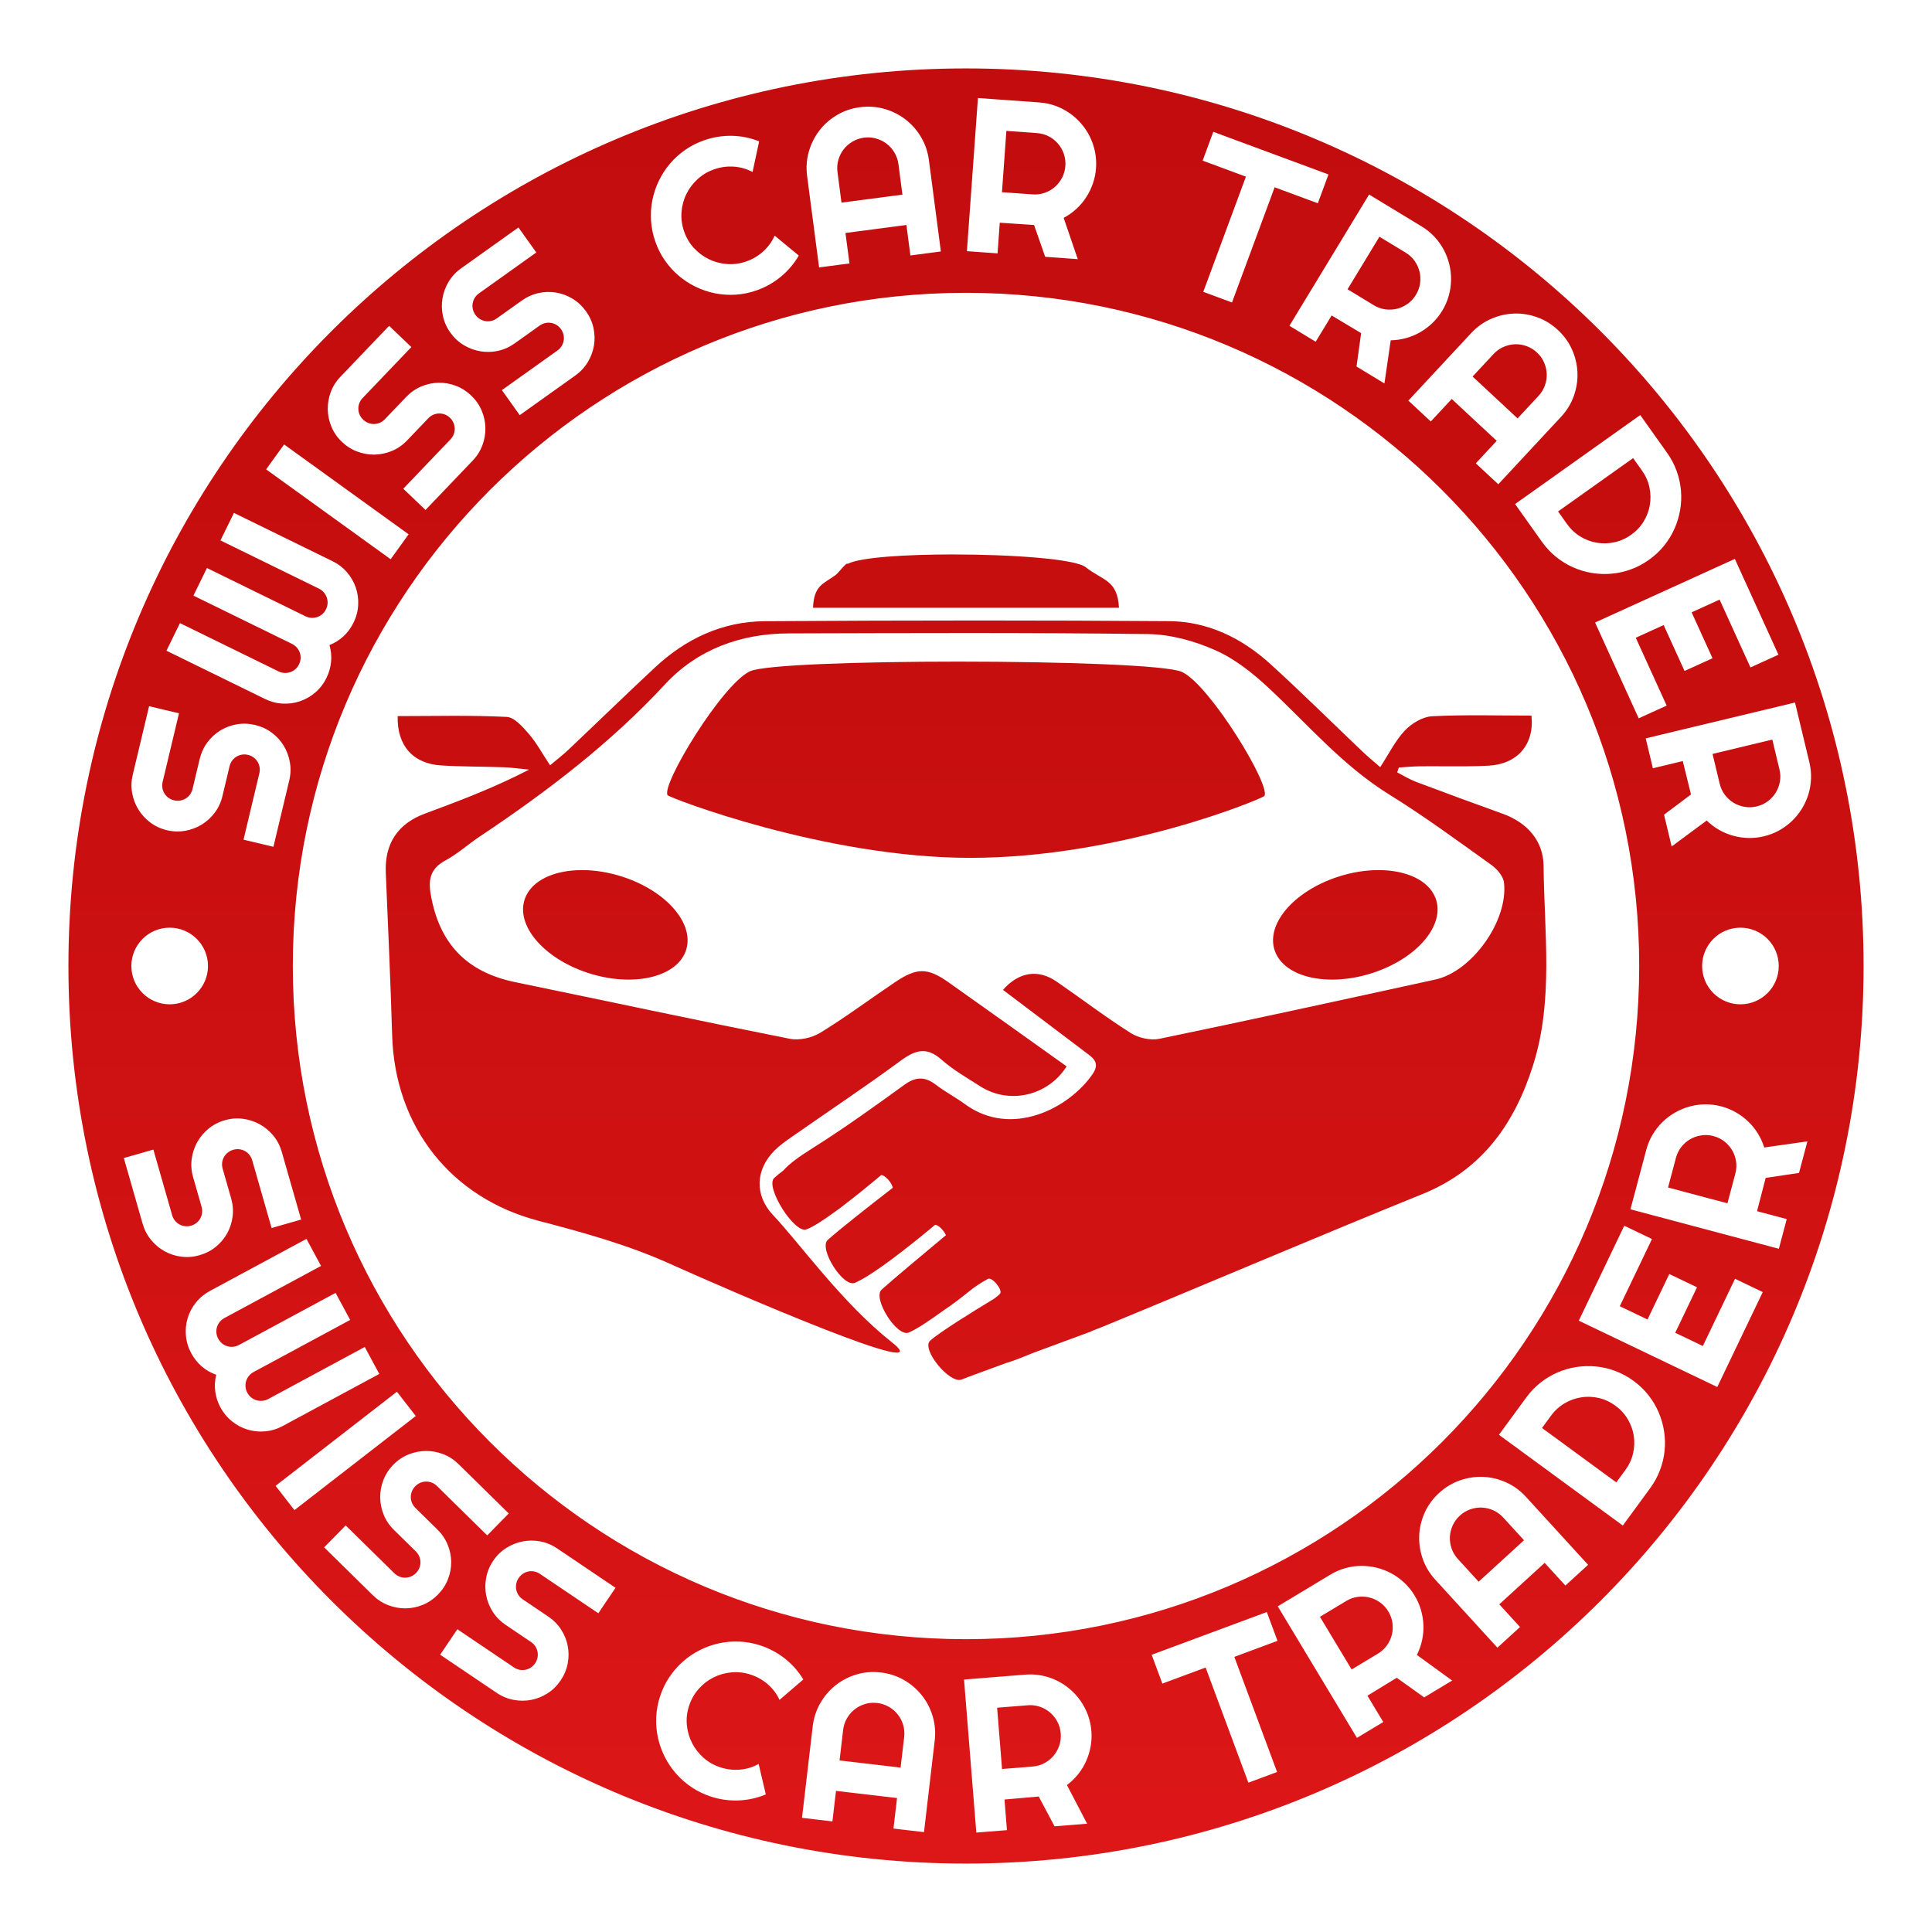 <?xml version="1.0" encoding="utf-8"?>
<!-- Generator: Adobe Illustrator 16.0.4, SVG Export Plug-In . SVG Version: 6.00 Build 0)  -->
<!DOCTYPE svg PUBLIC "-//W3C//DTD SVG 1.1//EN" "http://www.w3.org/Graphics/SVG/1.1/DTD/svg11.dtd">
<svg version="1.1" id="Livello_1" xmlns="http://www.w3.org/2000/svg" xmlns:xlink="http://www.w3.org/1999/xlink" x="0px" y="0px"
	 width="960px" height="960px" viewBox="0 0 960 960" enable-background="new 0 0 960 960" xml:space="preserve">
<g>
	<defs>
		<path id="SVGID_1_" d="M730.583,749.985c-1.913,0.666-3.642,1.706-5.187,3.117c-1.547,1.412-2.735,3.041-3.572,4.887
			c-0.836,1.846-1.298,3.745-1.387,5.699c-0.086,1.954,0.203,3.888,0.87,5.802c0.666,1.913,1.706,3.642,3.118,5.186l10.303,11.272
			l22.543-20.604l-10.303-11.271c-1.412-1.545-3.039-2.735-4.885-3.571c-1.845-0.837-3.747-1.299-5.7-1.386
			c-0.228-0.011-0.456-0.017-0.683-0.017C733.979,749.1,732.273,749.395,730.583,749.985"/>
	</defs>
	<clipPath id="SVGID_2_">
		<use xlink:href="#SVGID_1_"  overflow="visible"/>
	</clipPath>
	
		<linearGradient id="SVGID_3_" gradientUnits="userSpaceOnUse" x1="0" y1="960" x2="1" y2="960" gradientTransform="matrix(-4.220000e-05 966 966 4.220000e-05 -926620.938 -3.041)">
		<stop  offset="0" style="stop-color:#C20C0D"/>
		<stop  offset="0.363" style="stop-color:#C70E0F"/>
		<stop  offset="0.801" style="stop-color:#D61415"/>
		<stop  offset="1" style="stop-color:#DF1719"/>
	</linearGradient>
	<rect x="720.352" y="749.1" clip-path="url(#SVGID_2_)" fill="url(#SVGID_3_)" width="36.92" height="36.849"/>
</g>
<g>
	<defs>
		<path id="SVGID_4_" d="M674.628,793.485c-1.992,0.268-3.885,0.94-5.678,2.02l-13.083,7.876l15.753,26.166l13.082-7.877
			c1.793-1.08,3.271-2.436,4.44-4.072c1.17-1.635,1.99-3.401,2.461-5.301c0.474-1.897,0.57-3.852,0.293-5.857
			c-0.276-2.008-0.953-3.907-2.033-5.7c-1.079-1.792-2.442-3.281-4.086-4.465c-1.645-1.185-3.416-2.012-5.314-2.483
			c-1.211-0.301-2.441-0.451-3.691-0.451C676.064,793.34,675.349,793.388,674.628,793.485"/>
	</defs>
	<clipPath id="SVGID_5_">
		<use xlink:href="#SVGID_4_"  overflow="visible"/>
	</clipPath>
	
		<linearGradient id="SVGID_6_" gradientUnits="userSpaceOnUse" x1="0" y1="960" x2="1" y2="960" gradientTransform="matrix(-4.220000e-05 966 966 4.220000e-05 -926685.938 -3.041)">
		<stop  offset="0" style="stop-color:#C20C0D"/>
		<stop  offset="0.363" style="stop-color:#C70E0F"/>
		<stop  offset="0.801" style="stop-color:#D61415"/>
		<stop  offset="1" style="stop-color:#DF1719"/>
	</linearGradient>
	<rect x="655.867" y="793.34" clip-path="url(#SVGID_5_)" fill="url(#SVGID_6_)" width="36.307" height="36.207"/>
</g>
<g>
	<defs>
		<path id="SVGID_7_" d="M785.72,694.326c-2.901,0.448-5.66,1.438-8.277,2.972c-2.619,1.535-4.861,3.574-6.727,6.121l-4.497,6.138
			l36.913,27.041l4.496-6.139c1.866-2.546,3.141-5.294,3.828-8.243c0.688-2.948,0.807-5.872,0.359-8.772
			c-0.448-2.9-1.443-5.651-2.987-8.255c-1.545-2.605-3.589-4.841-6.137-6.705c-2.545-1.866-5.286-3.138-8.222-3.814
			c-1.766-0.406-3.525-0.61-5.279-0.61C788.03,694.059,786.874,694.148,785.72,694.326"/>
	</defs>
	<clipPath id="SVGID_8_">
		<use xlink:href="#SVGID_7_"  overflow="visible"/>
	</clipPath>
	
		<linearGradient id="SVGID_9_" gradientUnits="userSpaceOnUse" x1="0" y1="960" x2="1" y2="960" gradientTransform="matrix(-4.220000e-05 966 966 4.220000e-05 -926571 -3.041)">
		<stop  offset="0" style="stop-color:#C20C0D"/>
		<stop  offset="0.363" style="stop-color:#C70E0F"/>
		<stop  offset="0.801" style="stop-color:#D61415"/>
		<stop  offset="1" style="stop-color:#DF1719"/>
	</linearGradient>
	<rect x="766.219" y="694.06" clip-path="url(#SVGID_8_)" fill="url(#SVGID_9_)" width="46.044" height="42.538"/>
</g>
<g>
	<defs>
		<path id="SVGID_10_" d="M429.856,846.706c-1.942,0.576-3.681,1.471-5.216,2.684c-1.535,1.213-2.806,2.698-3.816,4.455
			c-1.009,1.757-1.635,3.675-1.879,5.753l-1.774,15.168l30.333,3.55l1.775-15.167c0.243-2.078,0.077-4.089-0.499-6.031
			c-0.577-1.942-1.471-3.682-2.685-5.216c-1.212-1.534-2.697-2.808-4.454-3.815c-1.757-1.01-3.675-1.635-5.753-1.879
			c-0.617-0.072-1.228-0.108-1.832-0.108C432.622,846.099,431.222,846.301,429.856,846.706"/>
	</defs>
	<clipPath id="SVGID_11_">
		<use xlink:href="#SVGID_10_"  overflow="visible"/>
	</clipPath>
	
		<linearGradient id="SVGID_12_" gradientUnits="userSpaceOnUse" x1="0" y1="960" x2="1" y2="960" gradientTransform="matrix(-4.220000e-05 966 966 4.220000e-05 -926926.5 -3.041)">
		<stop  offset="0" style="stop-color:#C20C0D"/>
		<stop  offset="0.363" style="stop-color:#C70E0F"/>
		<stop  offset="0.801" style="stop-color:#D61415"/>
		<stop  offset="1" style="stop-color:#DF1719"/>
	</linearGradient>
	<rect x="417.171" y="846.099" clip-path="url(#SVGID_11_)" fill="url(#SVGID_12_)" width="32.351" height="32.217"/>
</g>
<g>
	<defs>
		<path id="SVGID_13_" d="M497.869,95.496l15.23,1.097c2.088,0.15,4.08-0.107,5.977-0.769c1.896-0.665,3.586-1.637,5.063-2.916
			c1.479-1.281,2.685-2.822,3.614-4.622c0.929-1.8,1.47-3.743,1.621-5.831c0.151-2.087-0.108-4.089-0.77-6.003
			c-0.661-1.915-1.634-3.612-2.913-5.09c-1.28-1.48-2.813-2.684-4.596-3.612c-1.782-0.929-3.716-1.468-5.804-1.618l-15.23-1.097
			L497.869,95.496z"/>
	</defs>
	<clipPath id="SVGID_14_">
		<use xlink:href="#SVGID_13_"  overflow="visible"/>
	</clipPath>
	
		<linearGradient id="SVGID_15_" gradientUnits="userSpaceOnUse" x1="0" y1="960" x2="1" y2="960" gradientTransform="matrix(-4.220000e-05 966 966 4.220000e-05 -926846.5 -3.041)">
		<stop  offset="0" style="stop-color:#C20C0D"/>
		<stop  offset="0.363" style="stop-color:#C70E0F"/>
		<stop  offset="0.801" style="stop-color:#D61415"/>
		<stop  offset="1" style="stop-color:#DF1719"/>
	</linearGradient>
	<rect x="497.869" y="65.035" clip-path="url(#SVGID_14_)" fill="url(#SVGID_15_)" width="31.657" height="31.708"/>
</g>
<g>
	<defs>
		<path id="SVGID_16_" d="M429.302,68.414c-2.076,0.272-3.984,0.924-5.726,1.958c-1.743,1.034-3.21,2.325-4.402,3.877
			c-1.192,1.551-2.064,3.302-2.613,5.252c-0.549,1.951-0.687,3.963-0.416,6.037l1.984,15.142l30.282-3.968l-1.984-15.141
			c-0.272-2.074-0.924-3.983-1.958-5.727c-1.033-1.743-2.325-3.21-3.877-4.401c-1.551-1.193-3.302-2.063-5.252-2.612
			c-1.304-0.368-2.637-0.552-3.998-0.552C430.669,68.279,429.989,68.324,429.302,68.414"/>
	</defs>
	<clipPath id="SVGID_17_">
		<use xlink:href="#SVGID_16_"  overflow="visible"/>
	</clipPath>
	
		<linearGradient id="SVGID_18_" gradientUnits="userSpaceOnUse" x1="0" y1="960" x2="1" y2="960" gradientTransform="matrix(-4.220000e-05 966 966 4.220000e-05 -926928 -3.041)">
		<stop  offset="0" style="stop-color:#C20C0D"/>
		<stop  offset="0.363" style="stop-color:#C70E0F"/>
		<stop  offset="0.801" style="stop-color:#D61415"/>
		<stop  offset="1" style="stop-color:#DF1719"/>
	</linearGradient>
	<rect x="415.874" y="68.279" clip-path="url(#SVGID_17_)" fill="url(#SVGID_18_)" width="32.537" height="32.401"/>
</g>
<g>
	<defs>
		<path id="SVGID_19_" d="M510.684,847.332l-15.22,1.223l2.446,30.442l15.221-1.223c2.086-0.167,4.016-0.724,5.792-1.666
			c1.773-0.943,3.295-2.16,4.563-3.65c1.268-1.49,2.226-3.194,2.873-5.114c0.645-1.921,0.884-3.923,0.717-6.009
			c-0.167-2.087-0.725-4.026-1.669-5.819c-0.944-1.792-2.161-3.321-3.651-4.59c-1.489-1.269-3.187-2.225-5.088-2.873
			c-1.512-0.515-3.082-0.772-4.71-0.772C511.537,847.28,511.113,847.297,510.684,847.332"/>
	</defs>
	<clipPath id="SVGID_20_">
		<use xlink:href="#SVGID_19_"  overflow="visible"/>
	</clipPath>
	
		<linearGradient id="SVGID_21_" gradientUnits="userSpaceOnUse" x1="0" y1="959.999" x2="1" y2="959.999" gradientTransform="matrix(-4.220000e-05 966 966 4.220000e-05 -926848.5 -3.041)">
		<stop  offset="0" style="stop-color:#C20C0D"/>
		<stop  offset="0.363" style="stop-color:#C70E0F"/>
		<stop  offset="0.801" style="stop-color:#D61415"/>
		<stop  offset="1" style="stop-color:#DF1719"/>
	</linearGradient>
	<rect x="495.464" y="847.28" clip-path="url(#SVGID_20_)" fill="url(#SVGID_21_)" width="31.779" height="31.717"/>
</g>
<g>
	<defs>
		<path id="SVGID_22_" d="M669.581,143.741l13.054,7.924c1.789,1.086,3.68,1.766,5.67,2.041s3.937,0.18,5.836-0.285
			c1.901-0.465,3.677-1.286,5.324-2.464c1.648-1.177,3.017-2.661,4.102-4.45c1.086-1.789,1.771-3.686,2.055-5.692
			s0.193-3.96-0.271-5.86c-0.466-1.901-1.278-3.671-2.44-5.31c-1.163-1.639-2.64-3.002-4.428-4.087l-13.055-7.924L669.581,143.741z"
			/>
	</defs>
	<clipPath id="SVGID_23_">
		<use xlink:href="#SVGID_22_"  overflow="visible"/>
	</clipPath>
	
		<linearGradient id="SVGID_24_" gradientUnits="userSpaceOnUse" x1="0" y1="960" x2="1" y2="960" gradientTransform="matrix(-4.220000e-05 966 966 4.220000e-05 -926672.5 -3.041)">
		<stop  offset="0" style="stop-color:#C20C0D"/>
		<stop  offset="0.363" style="stop-color:#C70E0F"/>
		<stop  offset="0.801" style="stop-color:#D61415"/>
		<stop  offset="1" style="stop-color:#DF1719"/>
	</linearGradient>
	<rect x="669.581" y="117.634" clip-path="url(#SVGID_23_)" fill="url(#SVGID_24_)" width="36.324" height="36.347"/>
</g>
<g>
	<defs>
		<path id="SVGID_25_" d="M850.953,374.624l3.564,14.848c0.489,2.034,1.336,3.856,2.542,5.463c1.208,1.607,2.646,2.921,4.313,3.944
			c1.668,1.022,3.501,1.704,5.498,2.045c1.997,0.342,4.013,0.268,6.048-0.221c2.034-0.489,3.865-1.339,5.489-2.55
			c1.625-1.21,2.948-2.649,3.97-4.318c1.021-1.668,1.706-3.492,2.051-5.472c0.347-1.98,0.274-3.987-0.215-6.022l-3.564-14.848
			L850.953,374.624z"/>
	</defs>
	<clipPath id="SVGID_26_">
		<use xlink:href="#SVGID_25_"  overflow="visible"/>
	</clipPath>
	
		<linearGradient id="SVGID_27_" gradientUnits="userSpaceOnUse" x1="0" y1="959.999" x2="1" y2="959.999" gradientTransform="matrix(-4.220000e-05 966 966 4.220000e-05 -926492 -3.041)">
		<stop  offset="0" style="stop-color:#C20C0D"/>
		<stop  offset="0.363" style="stop-color:#C70E0F"/>
		<stop  offset="0.801" style="stop-color:#D61415"/>
		<stop  offset="1" style="stop-color:#DF1719"/>
	</linearGradient>
	<rect x="850.953" y="367.493" clip-path="url(#SVGID_26_)" fill="url(#SVGID_27_)" width="33.822" height="33.773"/>
</g>
<g>
	<defs>
		<path id="SVGID_28_" d="M752.747,171.062c-1.955,0.07-3.86,0.516-5.712,1.335c-1.853,0.82-3.492,1.997-4.917,3.528l-10.4,11.181
			l22.361,20.801l10.401-11.181c1.424-1.532,2.479-3.252,3.162-5.159c0.685-1.907,0.991-3.837,0.92-5.793
			c-0.069-1.955-0.516-3.859-1.336-5.711c-0.818-1.853-1.995-3.492-3.527-4.918c-1.533-1.426-3.252-2.48-5.159-3.163
			c-1.728-0.62-3.475-0.93-5.242-0.93C753.115,171.052,752.931,171.055,752.747,171.062"/>
	</defs>
	<clipPath id="SVGID_29_">
		<use xlink:href="#SVGID_28_"  overflow="visible"/>
	</clipPath>
	
		<linearGradient id="SVGID_30_" gradientUnits="userSpaceOnUse" x1="0" y1="960" x2="1" y2="960" gradientTransform="matrix(-4.220000e-05 966 966 4.220000e-05 -926610 -3.041)">
		<stop  offset="0" style="stop-color:#C20C0D"/>
		<stop  offset="0.363" style="stop-color:#C70E0F"/>
		<stop  offset="0.801" style="stop-color:#D61415"/>
		<stop  offset="1" style="stop-color:#DF1719"/>
	</linearGradient>
	<rect x="731.718" y="171.052" clip-path="url(#SVGID_29_)" fill="url(#SVGID_30_)" width="36.916" height="36.855"/>
</g>
<g>
	<defs>
		<path id="SVGID_31_" d="M774.197,254.141l4.408,6.202c1.829,2.572,4.033,4.649,6.616,6.23c2.58,1.582,5.319,2.617,8.213,3.104
			c2.894,0.489,5.818,0.412,8.777-0.234c2.957-0.644,5.723-1.881,8.296-3.709c2.573-1.83,4.645-4.031,6.21-6.602
			c1.566-2.571,2.595-5.304,3.083-8.197c0.489-2.894,0.418-5.825-0.212-8.793c-0.631-2.968-1.86-5.738-3.688-8.312l-4.408-6.201
			L774.197,254.141z"/>
	</defs>
	<clipPath id="SVGID_32_">
		<use xlink:href="#SVGID_31_"  overflow="visible"/>
	</clipPath>
	
		<linearGradient id="SVGID_33_" gradientUnits="userSpaceOnUse" x1="0" y1="960" x2="1" y2="960" gradientTransform="matrix(-4.220000e-05 966 966 4.220000e-05 -926563 -3.041)">
		<stop  offset="0" style="stop-color:#C20C0D"/>
		<stop  offset="0.363" style="stop-color:#C70E0F"/>
		<stop  offset="0.801" style="stop-color:#D61415"/>
		<stop  offset="1" style="stop-color:#DF1719"/>
	</linearGradient>
	<rect x="774.197" y="227.63" clip-path="url(#SVGID_32_)" fill="url(#SVGID_33_)" width="46.093" height="42.537"/>
</g>
<g>
	<defs>
		<path id="SVGID_34_" d="M845.395,564.159c-2.005,0.293-3.853,0.93-5.546,1.911c-1.691,0.981-3.161,2.262-4.406,3.839
			c-1.246,1.577-2.138,3.377-2.676,5.399l-3.926,14.757l29.516,7.851l3.924-14.758c0.538-2.022,0.66-4.026,0.361-6.016
			c-0.297-1.986-0.936-3.827-1.917-5.52s-2.27-3.163-3.863-4.413c-1.596-1.251-3.402-2.144-5.427-2.683
			c-1.31-0.349-2.616-0.522-3.92-0.522C846.807,564.005,846.101,564.056,845.395,564.159"/>
	</defs>
	<clipPath id="SVGID_35_">
		<use xlink:href="#SVGID_34_"  overflow="visible"/>
	</clipPath>
	
		<linearGradient id="SVGID_36_" gradientUnits="userSpaceOnUse" x1="0" y1="960" x2="1" y2="960" gradientTransform="matrix(-4.220000e-05 966 966 4.220000e-05 -926514 -3.041)">
		<stop  offset="0" style="stop-color:#C20C0D"/>
		<stop  offset="0.363" style="stop-color:#C70E0F"/>
		<stop  offset="0.801" style="stop-color:#D61415"/>
		<stop  offset="1" style="stop-color:#DF1719"/>
	</linearGradient>
	<rect x="828.841" y="564.005" clip-path="url(#SVGID_35_)" fill="url(#SVGID_36_)" width="34.1" height="33.911"/>
</g>
<g>
	<defs>
		<path id="SVGID_37_" d="M379.982,308.673c-20.959,0.133-39.173,8.662-54.482,22.936c-14.499,13.528-28.715,27.357-43.119,40.995
			c-2.68,2.536-5.635,4.783-9.062,7.672c-3.973-5.998-6.742-11.224-10.52-15.577c-3.036-3.5-7.17-8.28-11.014-8.471
			c-18.04-0.896-36.156-0.399-54.177-0.399c-0.436,14.664,7.667,23.657,21.601,24.508c10.376,0.64,20.804,0.526,31.201,0.916
			c4.173,0.158,8.324,0.771,12.485,1.17c-17.239,8.93-34.485,15.457-51.782,21.863c-13.427,4.978-20.015,14.883-19.423,29.212
			c1.12,26.962,2.368,53.92,3.164,80.896c1.335,45.432,29.105,80.843,72.886,92.257c22.309,5.816,44.299,11.919,65.317,21.386
			c32.286,14.542,135.957,59.28,109.971,38.809c-24.44-19.258-45.738-49.169-58.862-63.038c-9.296-9.82-8.854-22.528,0.677-32.119
			c2.508-2.514,5.473-4.614,8.397-6.658c18.127-12.654,36.532-24.919,54.335-37.994c7.209-5.294,12.849-7.093,20.266-0.504
			c5.785,5.132,12.683,9.056,19.253,13.255c14.289,9.134,33.604,4.869,42.896-9.918c-19.505-13.9-39.022-27.885-58.634-41.739
			c-10.463-7.393-15.743-7.406-26.63-0.08c-12.412,8.341-24.414,17.329-37.154,25.124c-4.169,2.547-10.412,3.921-15.149,2.985
			c-45.546-9.045-90.966-18.762-136.452-28.146c-24.164-4.995-37.729-19.198-41.951-43.6c-1.319-7.627,0-12.947,7.313-16.873
			c5.971-3.203,11.114-7.912,16.787-11.699c33.289-22.23,64.95-46.256,92.365-75.843c16.107-17.386,37.65-25.204,61.448-25.267
			c59.516-0.162,119.032-0.448,178.539,0.336c11.293,0.151,23.208,3.467,33.593,8.101c9.807,4.378,18.761,11.576,26.696,19.014
			c19.401,18.173,36.701,38.502,59.735,52.74c17.389,10.754,33.896,22.951,50.551,34.854c2.818,2.009,5.916,5.599,6.279,8.758
			c2.184,18.947-15.873,44.198-34.095,48.184c-45.687,9.987-91.37,19.973-137.153,29.458c-4.421,0.91-10.371-0.43-14.236-2.878
			c-12.611-7.997-24.524-17.088-36.837-25.562c-9.148-6.311-18.744-4.835-26.633,4.121c13.741,10.388,27.455,20.758,41.175,31.107
			c3.776,2.847,7.245,5.165,3.235,10.916c-11.958,17.167-40.405,31.461-63.186,14.836c-4.723-3.448-9.972-6.181-14.597-9.73
			c-5.459-4.182-10.035-4.022-15.707,0.097c-14.993,10.869-30.065,21.707-45.743,31.553c-6.684,4.199-11.465,7.722-14.367,11.02
			c-1.853,1.381-3.411,2.645-4.527,3.718c-4.574,4.393,10.099,27.71,16.044,25.511c3.379-1.254,8.779-4.784,14.754-9.172
			c1.234-0.842,2.455-1.768,3.67-2.742c6.492-4.938,13.295-10.516,18.737-15.086c1.947-0.047,5.45,4.009,5.738,6.333
			c-11.79,9.128-26.565,20.725-32.284,25.87c-4.685,4.217,7.591,23.729,13.423,21.347c7.171-2.931,21.045-13.533,30.519-21.142
			c0.257-0.201,0.514-0.39,0.769-0.596c0.241-0.193,0.471-0.395,0.707-0.592c3.822-3.094,6.723-5.522,7.878-6.495
			c1.645-0.069,4.42,2.829,5.417,5.146c-11.763,9.783-26.298,21.955-31.947,27.039c-4.687,4.217,7.591,23.729,13.423,21.348
			c3.732-1.525,10.168-5.803,17.158-10.883c4.916-3.231,9.474-6.85,14.721-11.045c3.41-2.484,6.003-3.9,7.491-4.737
			c2.073-1.163,7.576,5.563,6.021,7.358c-0.566,0.655-1.539,1.467-2.763,2.368c-11.08,6.716-27.27,16.761-31.923,20.945
			c-4.686,4.22,9.782,21.702,15.614,19.319c3.594-1.47,13.484-4.964,21.953-8.144c4.079-1.2,8.147-2.852,12.245-4.554
			c0.411-0.174,0.842-0.325,1.26-0.495c15.044-5.601,29.193-10.802,29.193-10.802l-0.063-0.089c1.755-0.673,3.524-1.331,5.253-2.04
			c53.216-21.906,105.801-44.42,159.162-66.039c29.9-12.109,45.886-35.297,54.992-64.145c10.19-32.293,5.484-65.82,5.182-98.842
			c-0.115-12.509-8.075-21.581-20.401-26.007c-14.37-5.156-28.694-10.433-42.982-15.82c-3.244-1.226-6.249-3.122-9.364-4.711
			c0.264-0.801,0.527-1.604,0.799-2.409c3.428-0.21,6.861-0.563,10.301-0.6c4.018-0.045,8.037-0.026,12.058-0.006
			c7.367,0.035,14.734,0.071,22.081-0.296c14.477-0.72,23.023-10.504,21.477-24.895c-16.384,0-32.93-0.517-49.408,0.328
			c-4.682,0.242-10.125,3.534-13.479,7.071c-4.78,5.039-7.955,11.605-12.262,18.207c-3.448-3.009-6.182-5.244-8.739-7.673
			c-15.318-14.563-30.314-29.47-45.957-43.674c-14.114-12.821-31.011-21.045-50.157-21.188c-31.42-0.231-62.853-0.334-94.272-0.334
			C451.117,308.311,415.555,308.443,379.982,308.673"/>
	</defs>
	<clipPath id="SVGID_38_">
		<use xlink:href="#SVGID_37_"  overflow="visible"/>
	</clipPath>
	
		<linearGradient id="SVGID_39_" gradientUnits="userSpaceOnUse" x1="0" y1="960" x2="1" y2="960" gradientTransform="matrix(-4.220000e-05 966 966 4.220000e-05 -926880.062 -3.041)">
		<stop  offset="0" style="stop-color:#C20C0D"/>
		<stop  offset="0.363" style="stop-color:#C70E0F"/>
		<stop  offset="0.801" style="stop-color:#D61415"/>
		<stop  offset="1" style="stop-color:#DF1719"/>
	</linearGradient>
	<rect x="191.098" y="308.311" clip-path="url(#SVGID_38_)" fill="url(#SVGID_39_)" width="580.911" height="379.539"/>
</g>
<g>
	<defs>
		<path id="SVGID_40_" d="M664.545,435.762c-22.031,7.283-35.909,23.843-30.995,36.985c4.914,13.141,26.757,17.885,48.794,10.601
			c22.03-7.285,35.909-23.844,30.995-36.982c-3.349-8.963-14.574-14.021-28.362-14.021
			C678.544,432.344,671.556,433.444,664.545,435.762"/>
	</defs>
	<clipPath id="SVGID_41_">
		<use xlink:href="#SVGID_40_"  overflow="visible"/>
	</clipPath>
	
		<linearGradient id="SVGID_42_" gradientUnits="userSpaceOnUse" x1="0" y1="959.998" x2="1" y2="959.998" gradientTransform="matrix(-4.220000e-05 966 966 4.220000e-05 -926686.438 -3.041)">
		<stop  offset="0" style="stop-color:#C20C0D"/>
		<stop  offset="0.363" style="stop-color:#C70E0F"/>
		<stop  offset="0.801" style="stop-color:#D61415"/>
		<stop  offset="1" style="stop-color:#DF1719"/>
	</linearGradient>
	<rect x="628.636" y="432.344" clip-path="url(#SVGID_41_)" fill="url(#SVGID_42_)" width="89.617" height="58.288"/>
</g>
<g>
	<defs>
		<path id="SVGID_43_" d="M260.887,446.365c-4.913,13.139,8.965,29.698,30.996,36.982c22.039,7.284,43.88,2.54,48.794-10.601
			c4.916-13.142-8.964-29.702-30.996-36.985c-7.009-2.318-13.999-3.418-20.431-3.418
			C275.461,432.344,264.237,437.401,260.887,446.365"/>
	</defs>
	<clipPath id="SVGID_44_">
		<use xlink:href="#SVGID_43_"  overflow="visible"/>
	</clipPath>
	
		<linearGradient id="SVGID_45_" gradientUnits="userSpaceOnUse" x1="0" y1="959.998" x2="1" y2="959.998" gradientTransform="matrix(-4.220000e-05 966 966 4.220000e-05 -927058.938 -3.041)">
		<stop  offset="0" style="stop-color:#C20C0D"/>
		<stop  offset="0.363" style="stop-color:#C70E0F"/>
		<stop  offset="0.801" style="stop-color:#D61415"/>
		<stop  offset="1" style="stop-color:#DF1719"/>
	</linearGradient>
	<rect x="255.974" y="432.344" clip-path="url(#SVGID_44_)" fill="url(#SVGID_45_)" width="89.619" height="58.288"/>
</g>
<g>
	<defs>
		<path id="SVGID_46_" d="M372.592,333.579c-13.938,6.661-44.201,56.518-40.862,61.572c0.758,1.146,77.689,31,150.017,31.11
			c75.114,0.112,145.738-29.562,146.52-30.744c3.356-5.059-26.919-54.944-40.88-61.609c-7.138-3.406-59.721-5.154-111.167-5.154
			C427.286,328.754,379.381,330.336,372.592,333.579"/>
	</defs>
	<clipPath id="SVGID_47_">
		<use xlink:href="#SVGID_46_"  overflow="visible"/>
	</clipPath>
	
		<linearGradient id="SVGID_48_" gradientUnits="userSpaceOnUse" x1="0" y1="960" x2="1" y2="960" gradientTransform="matrix(-4.220000e-05 966 966 4.220000e-05 -926880 -3.041)">
		<stop  offset="0" style="stop-color:#C20C0D"/>
		<stop  offset="0.363" style="stop-color:#C70E0F"/>
		<stop  offset="0.801" style="stop-color:#D61415"/>
		<stop  offset="1" style="stop-color:#DF1719"/>
	</linearGradient>
	<rect x="328.391" y="328.754" clip-path="url(#SVGID_47_)" fill="url(#SVGID_48_)" width="303.232" height="97.619"/>
</g>
<g>
	<defs>
		<path id="SVGID_49_" d="M421.545,280.027c-0.192,0.108-0.373,0.098-0.538,0.088c-0.16-0.01-0.304-0.021-0.428,0.075
			c-1.982,1.556-3.902,4.498-5.703,5.779C408.937,290.202,404.427,291,403.99,302h152.022c-0.712-14-8.142-13.489-16.571-20.182
			c-5.137-4.077-36.605-6.315-65.968-6.315C449.918,275.503,427.72,276.942,421.545,280.027"/>
	</defs>
	<clipPath id="SVGID_50_">
		<use xlink:href="#SVGID_49_"  overflow="visible"/>
	</clipPath>
	
		<linearGradient id="SVGID_51_" gradientUnits="userSpaceOnUse" x1="0" y1="960" x2="1" y2="960" gradientTransform="matrix(-4.220000e-05 966 966 4.220000e-05 -926880 -3.041)">
		<stop  offset="0" style="stop-color:#C20C0D"/>
		<stop  offset="0.363" style="stop-color:#C70E0F"/>
		<stop  offset="0.801" style="stop-color:#D61415"/>
		<stop  offset="1" style="stop-color:#DF1719"/>
	</linearGradient>
	<rect x="403.99" y="275.503" clip-path="url(#SVGID_50_)" fill="url(#SVGID_51_)" width="152.022" height="26.497"/>
</g>
<g>
	<defs>
		<path id="SVGID_52_" d="M479.019,834.558l30.442-2.446c2.793-0.226,5.51-0.078,8.15,0.438c2.638,0.519,5.133,1.35,7.485,2.494
			c2.353,1.146,4.53,2.572,6.536,4.28c2.005,1.706,3.762,3.638,5.27,5.795c1.507,2.156,2.728,4.496,3.66,7.018
			c0.932,2.523,1.512,5.182,1.734,7.976c0.21,2.615,0.088,5.188-0.367,7.715c-0.456,2.528-1.204,4.954-2.244,7.28
			c-1.041,2.324-2.37,4.495-3.986,6.512c-1.618,2.016-3.467,3.802-5.548,5.355l10.03,19.21l-16.176,1.302l-7.861-14.794
			l-17.016,1.474l1.222,15.222l-15.22,1.223L479.019,834.558z M398.512,903.277l5.32-45.448c0.49-4.192,1.744-8.036,3.76-11.532
			c2.016-3.496,4.55-6.459,7.603-8.887c3.05-2.428,6.511-4.22,10.379-5.375c3.865-1.153,7.896-1.486,12.089-0.995
			c4.191,0.49,8.035,1.744,11.532,3.76c3.496,2.017,6.457,4.56,8.883,7.629c2.427,3.069,4.218,6.539,5.373,10.405
			c1.153,3.868,1.485,7.898,0.994,12.09l-5.319,45.447l-15.166-1.775l1.775-15.167l-30.333-3.55l-1.776,15.166L398.512,903.277z
			 M353.259,892.71c-3.44-1.122-6.607-2.65-9.503-4.582c-2.895-1.933-5.468-4.171-7.716-6.714c-2.249-2.544-4.145-5.335-5.691-8.377
			c-1.546-3.041-2.682-6.219-3.41-9.535c-0.729-3.315-1.019-6.712-0.874-10.19c0.146-3.478,0.78-6.937,1.902-10.377
			c1.122-3.438,2.652-6.614,4.59-9.526c1.938-2.913,4.179-5.494,6.722-7.742s5.335-4.145,8.377-5.691
			c3.04-1.545,6.218-2.681,9.534-3.409s6.712-1.02,10.191-0.874c3.477,0.146,6.937,0.779,10.377,1.9
			c4.485,1.463,8.568,3.645,12.249,6.542c3.681,2.898,6.729,6.363,9.145,10.397l-11.814,10.138
			c-1.376-2.985-3.314-5.567-5.813-7.743c-2.499-2.177-5.332-3.783-8.502-4.815c-3.205-1.045-6.403-1.417-9.598-1.116
			c-3.196,0.301-6.176,1.147-8.943,2.54c-2.768,1.392-5.217,3.299-7.349,5.718c-2.133,2.42-3.716,5.216-4.75,8.385
			c-1.034,3.17-1.397,6.345-1.09,9.522c0.306,3.178,1.163,6.152,2.573,8.926c1.408,2.774,3.314,5.222,5.718,7.349
			c2.402,2.127,5.206,3.714,8.41,4.759c3.169,1.033,6.404,1.407,9.707,1.123c3.302-0.284,6.389-1.228,9.261-2.828l3.564,15.153
			c-4.318,1.801-8.821,2.795-13.509,2.981c-0.532,0.021-1.063,0.032-1.592,0.032C361.291,894.654,357.235,894.006,353.259,892.71
			 M572.257,822.256l57.212-21.241l5.315,14.315l-21.449,7.964l21.241,57.211l-14.266,5.297l-21.239-57.212l-21.5,7.98
			L572.257,822.256z M634.909,798.175l26.165-15.751c2.399-1.446,4.898-2.524,7.491-3.238c2.593-0.711,5.197-1.079,7.814-1.101
			c2.614-0.023,5.201,0.283,7.757,0.919c2.555,0.635,4.989,1.582,7.299,2.84c2.312,1.259,4.445,2.811,6.404,4.653
			c1.958,1.844,3.66,3.966,5.105,6.367c1.354,2.248,2.391,4.605,3.108,7.07c0.718,2.467,1.128,4.973,1.233,7.518
			c0.104,2.546-0.118,5.082-0.668,7.606c-0.55,2.525-1.41,4.948-2.58,7.268l17.538,12.729l-13.903,8.37l-13.628-9.744l-14.577,8.9
			l7.875,13.083l-13.082,7.876L634.909,798.175z M261.06,829.702c0.961-0.188,1.86-0.553,2.699-1.1
			c0.839-0.547,1.556-1.26,2.152-2.142c0.595-0.882,0.989-1.814,1.181-2.798c0.192-0.982,0.195-1.954,0.01-2.914
			c-0.186-0.96-0.554-1.859-1.1-2.699c-0.547-0.839-1.26-1.557-2.142-2.151l-12.659-8.541c-2.616-1.766-4.734-3.924-6.353-6.47
			c-1.619-2.547-2.707-5.262-3.268-8.142c-0.559-2.881-0.561-5.813-0.002-8.796c0.558-2.983,1.719-5.782,3.485-8.4
			c1.766-2.616,3.922-4.733,6.47-6.353c2.546-1.619,5.261-2.708,8.142-3.269c2.88-0.559,5.804-0.564,8.772-0.017
			c2.969,0.548,5.76,1.704,8.378,3.471l29.021,19.582l-8.541,12.657l-29.021-19.581c-0.882-0.596-1.816-0.989-2.798-1.182
			c-0.983-0.192-1.953-0.196-2.915-0.009c-0.959,0.187-1.86,0.553-2.698,1.099c-0.84,0.547-1.556,1.261-2.152,2.143
			c-0.595,0.882-0.994,1.822-1.196,2.819c-0.202,0.998-0.21,1.976-0.023,2.937c0.185,0.96,0.551,1.859,1.099,2.699
			c0.545,0.84,1.26,1.557,2.142,2.151l12.658,8.542c2.616,1.766,4.747,3.919,6.39,6.462c1.644,2.542,2.745,5.255,3.305,8.135
			c0.56,2.881,0.553,5.808-0.019,8.78c-0.573,2.973-1.742,5.768-3.508,8.385c-1.766,2.617-3.915,4.74-6.447,6.368
			c-2.533,1.629-5.24,2.723-8.121,3.283c-2.88,0.559-5.812,0.56-8.794,0.003c-2.984-0.559-5.783-1.722-8.399-3.486l-28.095-18.956
			l8.541-12.659l28.095,18.957c0.882,0.597,1.813,0.989,2.797,1.183c0.499,0.097,0.995,0.146,1.488,0.146
			C260.112,829.84,260.588,829.794,261.06,829.702 M713.193,784.943c-2.849-3.116-4.934-6.581-6.256-10.394
			c-1.32-3.813-1.901-7.668-1.738-11.564c0.163-3.897,1.072-7.686,2.732-11.364c1.658-3.679,4.047-6.941,7.163-9.79
			c3.115-2.848,6.579-4.932,10.393-6.255c3.812-1.322,7.673-1.896,11.583-1.72c3.908,0.177,7.701,1.095,11.381,2.752
			c3.679,1.659,6.941,4.048,9.79,7.163l30.869,33.776l-11.271,10.301l-10.301-11.271l-22.544,20.604l10.301,11.273l-11.232,10.264
			L713.193,784.943z M201.344,783.938c0.978-0.009,1.928-0.204,2.854-0.589c0.925-0.385,1.76-0.956,2.506-1.716
			c0.746-0.758,1.302-1.603,1.671-2.534c0.367-0.932,0.547-1.886,0.539-2.864s-0.205-1.93-0.589-2.854
			c-0.385-0.925-0.956-1.76-1.715-2.506l-10.892-10.703c-2.251-2.213-3.941-4.719-5.069-7.518c-1.129-2.799-1.705-5.666-1.732-8.601
			c-0.025-2.935,0.507-5.817,1.6-8.648c1.09-2.831,2.743-5.373,4.956-7.625c2.212-2.252,4.718-3.942,7.517-5.07
			c2.8-1.128,5.667-1.705,8.603-1.729c2.934-0.026,5.81,0.501,8.628,1.578c2.819,1.08,5.354,2.727,7.606,4.939l24.971,24.537
			l-10.702,10.893l-24.972-24.539c-0.759-0.746-1.605-1.303-2.535-1.671c-0.933-0.368-1.887-0.548-2.864-0.539
			c-0.979,0.008-1.931,0.205-2.855,0.589c-0.925,0.385-1.759,0.956-2.505,1.716c-0.747,0.759-1.31,1.61-1.691,2.554
			c-0.38,0.944-0.566,1.906-0.557,2.884c0.009,0.978,0.205,1.929,0.589,2.854c0.384,0.925,0.956,1.76,1.715,2.506l10.892,10.702
			c2.251,2.213,3.954,4.719,5.108,7.519c1.152,2.799,1.742,5.665,1.767,8.599c0.026,2.937-0.514,5.812-1.617,8.632
			c-1.105,2.818-2.763,5.354-4.976,7.605c-2.212,2.251-4.713,3.948-7.499,5.088c-2.786,1.141-5.647,1.725-8.581,1.749
			c-2.935,0.026-5.818-0.506-8.649-1.599c-2.832-1.091-5.373-2.743-7.624-4.956l-24.174-23.755l10.702-10.893l24.173,23.756
			c0.76,0.746,1.605,1.304,2.537,1.672c0.908,0.358,1.841,0.539,2.795,0.539C201.298,783.939,201.321,783.939,201.344,783.938
			 M136.944,738.301l60.289-46.76l9.358,12.066l-60.288,46.761L136.944,738.301z M744.814,712.937l13.582-18.542
			c2.076-2.832,4.437-5.291,7.085-7.375c2.647-2.082,5.48-3.776,8.506-5.08c3.02-1.305,6.147-2.199,9.386-2.688
			c3.236-0.487,6.484-0.57,9.745-0.248c3.26,0.322,6.467,1.076,9.619,2.265s6.146,2.82,8.978,4.895
			c2.833,2.077,5.291,4.437,7.376,7.085c2.083,2.648,3.77,5.477,5.062,8.488c1.288,3.012,2.188,6.134,2.699,9.365
			c0.514,3.234,0.604,6.488,0.271,9.763c-0.332,3.274-1.092,6.487-2.279,9.641c-1.189,3.152-2.821,6.146-4.896,8.979l-13.582,18.543
			L744.814,712.937z M123.084,710.372c-2.812-0.841-5.402-2.205-7.768-4.093c-2.368-1.887-4.301-4.22-5.799-6.997
			c-1.347-2.499-2.201-5.13-2.565-7.896c-0.364-2.767-0.199-5.524,0.494-8.274c-2.68-0.936-5.08-2.32-7.199-4.158
			c-2.12-1.841-3.854-4.009-5.2-6.506c-1.499-2.779-2.386-5.675-2.662-8.69c-0.275-3.015,0.007-5.928,0.849-8.739
			c0.841-2.812,2.205-5.4,4.092-7.769c1.887-2.367,4.22-4.3,6.998-5.799l47.956-25.858l7.248,13.439l-47.955,25.859
			c-0.937,0.506-1.727,1.153-2.369,1.942s-1.103,1.653-1.384,2.59c-0.28,0.938-0.373,1.904-0.279,2.902
			c0.094,0.996,0.394,1.964,0.899,2.899c0.505,0.938,1.148,1.718,1.93,2.345c0.78,0.627,1.64,1.08,2.576,1.36
			c0.938,0.281,1.912,0.369,2.925,0.268c1.012-0.104,1.988-0.407,2.924-0.912l47.955-25.86l7.248,13.441l-47.955,25.858
			c-0.937,0.506-1.727,1.153-2.369,1.943c-0.642,0.789-1.103,1.652-1.383,2.589c-0.281,0.938-0.374,1.904-0.28,2.902
			c0.094,0.997,0.394,1.963,0.899,2.899c0.505,0.937,1.148,1.719,1.93,2.346c0.78,0.626,1.641,1.08,2.577,1.359
			c0.937,0.281,1.916,0.377,2.937,0.29s2.001-0.383,2.937-0.889l47.955-25.859l7.222,13.395l-47.955,25.859
			c-2.779,1.498-5.675,2.387-8.69,2.661c-0.744,0.068-1.482,0.103-2.213,0.103C127.377,711.323,125.201,711.006,123.084,710.372
			 M784.495,656.23l22.594-47.17l13.771,6.597l-15.996,33.397l13.771,6.598l10.826-22.602l13.772,6.598l-10.826,22.601l13.723,6.573
			l15.999-33.398l13.772,6.596l-22.597,47.172L784.495,656.23z M94.938,609.031c1.024-0.293,1.925-0.755,2.705-1.383
			c0.778-0.631,1.406-1.371,1.881-2.227c0.473-0.854,0.771-1.781,0.893-2.773c0.122-0.995,0.036-2.004-0.257-3.026l-4.201-14.681
			c-0.869-3.035-1.104-6.049-0.706-9.04c0.397-2.992,1.31-5.771,2.734-8.336c1.423-2.567,3.307-4.812,5.653-6.737
			c2.345-1.926,5.035-3.323,8.071-4.192c3.034-0.868,6.048-1.104,9.04-0.705c2.992,0.397,5.77,1.31,8.336,2.733s4.81,3.3,6.73,5.628
			c1.921,2.329,3.315,5.01,4.184,8.045l9.633,33.659l-14.681,4.201l-9.633-33.659c-0.292-1.022-0.754-1.923-1.382-2.703
			c-0.63-0.78-1.372-1.407-2.226-1.881c-0.855-0.474-1.781-0.773-2.774-0.894c-0.995-0.123-2.003-0.036-3.026,0.257
			c-1.023,0.292-1.933,0.756-2.73,1.39c-0.795,0.634-1.431,1.378-1.906,2.233c-0.474,0.854-0.772,1.779-0.894,2.774
			c-0.122,0.993-0.035,2.002,0.258,3.025l4.201,14.681c0.868,3.035,1.114,6.053,0.738,9.058s-1.275,5.789-2.7,8.355
			c-1.424,2.565-3.311,4.802-5.661,6.711c-2.351,1.908-5.043,3.298-8.078,4.166c-3.035,0.869-6.047,1.112-9.033,0.731
			c-2.987-0.382-5.763-1.284-8.328-2.708c-2.567-1.425-4.814-3.309-6.739-5.654c-1.925-2.345-3.322-5.035-4.19-8.069l-9.325-32.585
			l14.681-4.202l9.325,32.585c0.292,1.023,0.752,1.925,1.382,2.703c0.628,0.78,1.371,1.407,2.227,1.881
			c0.854,0.477,1.779,0.773,2.773,0.896c0.291,0.035,0.583,0.053,0.876,0.053C93.498,609.341,94.214,609.238,94.938,609.031
			 M810.159,600.897l7.852-29.515c0.718-2.707,1.764-5.22,3.132-7.535c1.368-2.314,2.984-4.39,4.85-6.225
			c1.864-1.835,3.936-3.413,6.214-4.734c2.278-1.32,4.686-2.332,7.22-3.033c2.537-0.702,5.15-1.072,7.838-1.109
			c2.69-0.037,5.391,0.304,8.098,1.023c2.535,0.676,4.921,1.65,7.149,2.922c2.232,1.272,4.27,2.786,6.115,4.544
			c1.845,1.757,3.448,3.735,4.808,5.932c1.361,2.197,2.428,4.536,3.2,7.017l21.454-3.047l-4.17,15.683l-16.568,2.475l-4.287,16.533
			l14.756,3.925l-3.925,14.757L810.159,600.897z M65.273,480c0-10.513,8.523-19.036,19.036-19.036
			c10.515,0,19.037,8.523,19.037,19.036c0,10.513-8.522,19.036-19.037,19.036C73.796,499.036,65.273,490.513,65.273,480
			 M845.778,480c0-10.513,8.521-19.036,19.036-19.036c10.512,0,19.034,8.523,19.034,19.036c0,10.513-8.522,19.036-19.034,19.036
			C854.299,499.036,845.778,490.513,845.778,480 M82.912,412.52c-3.07-0.732-5.813-2.006-8.224-3.82
			c-2.412-1.815-4.385-3.973-5.923-6.473c-1.537-2.499-2.571-5.235-3.103-8.206c-0.53-2.97-0.431-5.991,0.302-9.063l8.12-34.055
			l14.855,3.542l-8.122,34.056c-0.246,1.035-0.287,2.046-0.121,3.033c0.165,0.988,0.504,1.899,1.017,2.731
			c0.512,0.834,1.172,1.548,1.978,2.141c0.807,0.594,1.727,1.013,2.763,1.26c1.035,0.247,2.056,0.29,3.06,0.128
			c1.004-0.161,1.923-0.498,2.757-1.01c0.833-0.513,1.547-1.171,2.14-1.979c0.594-0.807,1.013-1.728,1.261-2.763l3.541-14.853
			c0.732-3.071,2-5.822,3.801-8.256c1.803-2.433,3.953-4.418,6.452-5.955c2.5-1.537,5.243-2.56,8.226-3.071
			c2.985-0.509,6.012-0.398,9.083,0.334c3.072,0.733,5.814,1.997,8.23,3.794c2.415,1.799,4.391,3.947,5.929,6.447
			c1.537,2.499,2.569,5.244,3.097,8.232c0.527,2.988,0.424,6.018-0.308,9.088l-7.862,32.968l-14.853-3.541l7.861-32.969
			c0.247-1.035,0.287-2.046,0.122-3.034c-0.166-0.987-0.504-1.898-1.017-2.731c-0.512-0.834-1.172-1.546-1.979-2.14
			c-0.806-0.594-1.727-1.014-2.763-1.26c-1.034-0.247-2.045-0.288-3.033-0.122c-0.988,0.167-1.898,0.505-2.732,1.017
			c-0.832,0.512-1.545,1.172-2.139,1.978c-0.594,0.808-1.014,1.728-1.261,2.762l-3.542,14.855c-0.732,3.071-2.006,5.811-3.821,8.223
			c-1.813,2.412-3.972,4.386-6.472,5.923c-2.499,1.537-5.243,2.57-8.231,3.097c-1.251,0.221-2.51,0.331-3.775,0.331
			C86.469,413.159,84.698,412.946,82.912,412.52 M817.743,366.893l74.188-17.813l7.131,29.696c0.653,2.725,0.93,5.431,0.826,8.118
			c-0.102,2.688-0.535,5.282-1.304,7.783c-0.767,2.5-1.838,4.874-3.215,7.12c-1.376,2.245-3.014,4.28-4.909,6.103
			c-1.896,1.823-4.02,3.391-6.369,4.702c-2.347,1.311-4.884,2.295-7.606,2.948c-2.555,0.614-5.114,0.89-7.681,0.833
			c-2.567-0.059-5.081-0.422-7.54-1.09c-2.458-0.669-4.809-1.645-7.052-2.93c-2.242-1.286-4.291-2.837-6.15-4.652l-17.426,12.884
			l-3.788-15.78l13.398-10.056l-4.091-16.583l-14.849,3.565L817.743,366.893z M792.586,309.332l69.441-31.612l21.669,47.601
			l-13.897,6.327l-15.343-33.703l-13.897,6.326l10.383,22.809l-13.898,6.326l-10.383-22.808l-13.85,6.304l15.343,33.704
			l-13.897,6.326L792.586,309.332z M157.633,306.618c0.925-0.317,1.766-0.804,2.522-1.461c0.757-0.656,1.368-1.462,1.836-2.418
			c0.469-0.956,0.73-1.933,0.786-2.933c0.055-1-0.076-1.963-0.394-2.888c-0.316-0.925-0.807-1.778-1.472-2.558
			c-0.664-0.778-1.475-1.404-2.431-1.872l-48.93-23.962l6.693-13.667l48.93,23.963c2.835,1.389,5.242,3.229,7.22,5.521
			c1.978,2.292,3.443,4.826,4.394,7.601c0.95,2.777,1.347,5.677,1.19,8.7c-0.159,3.024-0.931,5.952-2.319,8.787
			c-1.249,2.549-2.892,4.776-4.931,6.68c-2.037,1.906-4.378,3.376-7.019,4.413c0.8,2.722,1.069,5.48,0.807,8.274
			c-0.263,2.794-1.018,5.465-2.267,8.013c-1.388,2.836-3.229,5.243-5.52,7.221c-2.292,1.978-4.826,3.442-7.602,4.393
			c-2.776,0.951-5.675,1.348-8.699,1.191c-3.024-0.158-5.953-0.931-8.788-2.32l-48.931-23.963l6.717-13.713l48.93,23.962
			c0.956,0.468,1.941,0.734,2.958,0.797c1.015,0.063,1.986-0.064,2.911-0.381c0.925-0.317,1.766-0.803,2.523-1.46
			c0.756-0.657,1.367-1.463,1.836-2.419c0.467-0.956,0.73-1.932,0.785-2.933c0.055-1-0.077-1.963-0.394-2.888
			c-0.316-0.926-0.811-1.77-1.484-2.534c-0.671-0.763-1.486-1.38-2.442-1.848l-48.931-23.963l6.716-13.713l48.931,23.962
			c0.956,0.468,1.942,0.735,2.957,0.797c0.168,0.01,0.336,0.015,0.502,0.015C156.058,307.014,156.861,306.882,157.633,306.618
			 M132.237,233.228l8.935-12.383l61.871,44.648l-8.936,12.383L132.237,233.228z M790.917,284.687
			c-3.231-0.533-6.346-1.473-9.349-2.82c-3.003-1.347-5.813-3.081-8.431-5.203c-2.618-2.12-4.944-4.612-6.979-7.474l-13.317-18.735
			l62.188-44.205l13.316,18.734c2.034,2.862,3.624,5.877,4.768,9.047c1.143,3.17,1.856,6.394,2.143,9.672
			c0.284,3.279,0.148,6.532-0.41,9.757c-0.557,3.225-1.503,6.334-2.835,9.326c-1.333,2.993-3.059,5.799-5.18,8.416
			c-2.122,2.618-4.614,4.944-7.476,6.978c-2.862,2.035-5.877,3.624-9.048,4.767c-3.169,1.143-6.386,1.851-9.65,2.127
			c-1.112,0.093-2.223,0.14-3.33,0.14C795.183,285.214,793.046,285.039,790.917,284.687 M177.574,224.4
			c-2.846-1.053-5.409-2.67-7.691-4.853c-2.281-2.181-4.006-4.665-5.171-7.448c-1.166-2.784-1.781-5.644-1.847-8.577
			c-0.065-2.934,0.423-5.817,1.463-8.651c1.042-2.832,2.653-5.389,4.835-7.67l24.198-25.301l11.035,10.555l-24.198,25.3
			c-0.735,0.768-1.281,1.622-1.636,2.558c-0.356,0.937-0.523,1.892-0.501,2.871c0.022,0.978,0.231,1.927,0.628,2.846
			c0.397,0.919,0.98,1.746,1.748,2.483c0.77,0.735,1.628,1.287,2.578,1.654c0.949,0.368,1.912,0.541,2.89,0.519
			s1.927-0.23,2.846-0.628c0.92-0.396,1.747-0.979,2.483-1.749l10.554-11.035c2.182-2.281,4.665-4.016,7.448-5.208
			c2.783-1.191,5.642-1.82,8.576-1.885c2.934-0.064,5.817,0.436,8.65,1.501c2.835,1.066,5.392,2.69,7.673,4.872
			c2.282,2.182,4.011,4.659,5.189,7.43c1.179,2.772,1.8,5.623,1.866,8.557c0.065,2.934-0.429,5.824-1.482,8.67
			c-1.053,2.846-2.671,5.409-4.852,7.69l-23.427,24.494l-11.035-10.555l23.426-24.493c0.735-0.77,1.281-1.621,1.636-2.558
			c0.356-0.936,0.523-1.893,0.501-2.871s-0.231-1.926-0.628-2.847c-0.397-0.918-0.98-1.746-1.748-2.482
			c-0.77-0.735-1.621-1.28-2.558-1.636c-0.937-0.355-1.893-0.522-2.871-0.5c-0.978,0.021-1.926,0.231-2.846,0.627
			c-0.92,0.398-1.747,0.98-2.483,1.75l-10.554,11.034c-2.183,2.282-4.665,4.005-7.45,5.171c-2.783,1.166-5.642,1.781-8.576,1.847
			c-0.17,0.003-0.341,0.005-0.511,0.005C182.973,225.887,180.254,225.393,177.574,224.4 M699.81,199.064l31.166-33.502
			c2.875-3.091,6.159-5.45,9.853-7.077c3.693-1.626,7.49-2.517,11.386-2.67c3.898-0.154,7.747,0.447,11.548,1.804
			c3.801,1.355,7.246,3.471,10.338,6.346c3.091,2.874,5.448,6.159,7.076,9.852c1.627,3.692,2.512,7.495,2.652,11.405
			c0.141,3.91-0.465,7.767-1.822,11.567c-1.355,3.802-3.471,7.248-6.346,10.338l-31.165,33.503l-11.18-10.4l10.399-11.181
			l-22.361-20.801l-10.4,11.181L699.81,199.064z M145.498,480c0-184.74,149.762-334.502,334.502-334.502
			c184.737,0,334.503,149.762,334.503,334.502c0,184.741-149.766,334.502-334.503,334.502
			C295.26,814.502,145.498,664.741,145.498,480 M238.658,174.547c-2.895-0.484-5.642-1.509-8.24-3.076
			c-2.598-1.567-4.814-3.635-6.648-6.205c-1.833-2.57-3.062-5.332-3.687-8.285c-0.625-2.952-0.694-5.876-0.21-8.77
			s1.503-5.635,3.054-8.224c1.553-2.588,3.614-4.799,6.184-6.633l28.503-20.329l8.866,12.432l-28.502,20.329
			c-0.866,0.619-1.561,1.354-2.086,2.207c-0.524,0.854-0.867,1.762-1.028,2.727c-0.162,0.965-0.133,1.937,0.085,2.913
			c0.217,0.979,0.635,1.899,1.253,2.766c0.618,0.866,1.358,1.57,2.222,2.108c0.863,0.538,1.778,0.888,2.743,1.05
			c0.965,0.161,1.935,0.133,2.913-0.084c0.977-0.218,1.899-0.637,2.765-1.255l12.432-8.867c2.57-1.833,5.334-3.073,8.291-3.723
			c2.957-0.649,5.883-0.733,8.777-0.248c2.893,0.485,5.633,1.516,8.218,3.092c2.584,1.577,4.793,3.65,6.626,6.221
			c1.833,2.57,3.069,5.326,3.709,8.269c0.638,2.942,0.716,5.861,0.232,8.754c-0.485,2.895-1.51,5.642-3.077,8.24
			c-1.567,2.599-3.635,4.815-6.206,6.648l-27.592,19.681l-8.868-12.432l27.593-19.681c0.867-0.618,1.562-1.352,2.087-2.207
			c0.523-0.853,0.866-1.762,1.028-2.727c0.161-0.964,0.133-1.935-0.085-2.913c-0.217-0.976-0.636-1.899-1.253-2.766
			c-0.618-0.866-1.354-1.56-2.207-2.085s-1.762-0.867-2.727-1.029c-0.965-0.162-1.936-0.133-2.913,0.085
			c-0.978,0.218-1.899,0.635-2.766,1.253l-12.432,8.868c-2.57,1.833-5.331,3.062-8.284,3.687c-1.662,0.352-3.315,0.527-4.96,0.527
			C241.193,174.865,239.922,174.759,238.658,174.547 M640.708,161.881l39.589-65.224l26.108,15.847
			c2.394,1.454,4.51,3.164,6.347,5.128c1.836,1.966,3.372,4.101,4.607,6.407c1.235,2.305,2.167,4.737,2.792,7.296
			c0.626,2.558,0.917,5.152,0.878,7.783c-0.042,2.631-0.423,5.243-1.146,7.833c-0.723,2.591-1.81,5.084-3.264,7.479
			c-1.362,2.244-2.968,4.258-4.816,6.04c-1.851,1.781-3.877,3.311-6.083,4.585c-2.205,1.276-4.555,2.257-7.047,2.943
			c-2.492,0.688-5.035,1.051-7.633,1.093l-3.12,21.446l-13.873-8.42l2.293-16.596l-14.656-8.771l-7.922,13.054L640.708,161.881z
			 M355.297,145.74c-3.329-0.665-6.528-1.741-9.597-3.23c-3.07-1.487-5.897-3.332-8.482-5.532c-2.585-2.202-4.87-4.731-6.857-7.589
			c-1.987-2.858-3.574-5.997-4.759-9.416c-1.186-3.417-1.888-6.871-2.105-10.364c-0.217-3.491,0.007-6.901,0.674-10.23
			c0.665-3.329,1.742-6.527,3.23-9.597c1.488-3.07,3.333-5.896,5.533-8.482c2.201-2.584,4.731-4.87,7.589-6.857
			c2.859-1.986,5.997-3.574,9.415-4.76c4.457-1.546,9.027-2.278,13.712-2.196c4.684,0.084,9.207,1.001,13.571,2.753l-3.28,15.218
			c-2.902-1.546-6.006-2.43-9.312-2.654c-3.307-0.222-6.535,0.213-9.684,1.305c-3.185,1.105-5.957,2.743-8.32,4.915
			s-4.225,4.649-5.588,7.431c-1.363,2.781-2.161,5.781-2.397,8.997c-0.235,3.217,0.194,6.401,1.287,9.551
			c1.094,3.15,2.723,5.897,4.888,8.243c2.167,2.346,4.648,4.198,7.447,5.555c2.799,1.356,5.798,2.155,8.998,2.396
			c3.2,0.241,6.392-0.191,9.575-1.296c3.15-1.092,5.954-2.75,8.411-4.974c2.457-2.223,4.347-4.84,5.667-7.852l12.001,9.915
			c-2.35,4.045-5.337,7.56-8.956,10.542c-3.621,2.984-7.66,5.249-12.116,6.795c-3.418,1.186-6.865,1.885-10.339,2.096
			c-0.837,0.051-1.67,0.077-2.498,0.077C360.393,146.5,357.824,146.247,355.297,145.74 M597.901,145.008l21.186-57.231
			l-21.505-7.962l5.301-14.32l57.232,21.186l-5.301,14.32l-21.455-7.942l-21.188,57.232L597.901,145.008z M401.057,87.516
			c-0.548-4.185-0.272-8.22,0.829-12.103c1.102-3.881,2.835-7.373,5.201-10.474c2.366-3.1,5.284-5.682,8.752-7.747
			c3.467-2.064,7.294-3.37,11.479-3.919c4.185-0.548,8.22-0.271,12.103,0.829c3.882,1.102,7.375,2.844,10.477,5.228
			c3.103,2.384,5.687,5.31,7.751,8.778c2.064,3.468,3.371,7.295,3.919,11.48l5.943,45.37l-15.14,1.983l-1.984-15.141l-30.281,3.968
			l1.983,15.14l-15.087,1.978L401.057,87.516z M480.448,124.807l5.479-76.1L516.39,50.9c2.796,0.202,5.458,0.759,7.989,1.67
			c2.53,0.911,4.869,2.111,7.022,3.599c2.149,1.488,4.087,3.229,5.812,5.22c1.722,1.991,3.166,4.167,4.33,6.527
			c1.164,2.359,2.016,4.857,2.555,7.491c0.539,2.635,0.709,5.351,0.508,8.145c-0.189,2.618-0.699,5.143-1.532,7.571
			c-0.833,2.43-1.94,4.715-3.321,6.856c-1.381,2.14-3.023,4.085-4.928,5.833s-4.001,3.233-6.295,4.454l7.004,20.508l-16.186-1.165
			l-5.529-15.815l-17.042-1.12l-1.097,15.23L480.448,124.807z M33.998,480c0,246.32,199.682,446.002,446.002,446.002
			c246.323,0,446.002-199.682,446.002-446.002c0-246.319-199.679-446.002-446.002-446.002C233.68,33.998,33.998,233.681,33.998,480"
			/>
	</defs>
	<clipPath id="SVGID_53_">
		<use xlink:href="#SVGID_52_"  overflow="visible"/>
	</clipPath>
	
		<linearGradient id="SVGID_54_" gradientUnits="userSpaceOnUse" x1="0" y1="960" x2="1" y2="960" gradientTransform="matrix(-4.220000e-05 966 966 4.220000e-05 -926880 -3.041)">
		<stop  offset="0" style="stop-color:#C20C0D"/>
		<stop  offset="0.363" style="stop-color:#C70E0F"/>
		<stop  offset="0.801" style="stop-color:#D61415"/>
		<stop  offset="1" style="stop-color:#DF1719"/>
	</linearGradient>
	<rect x="33.998" y="33.998" clip-path="url(#SVGID_53_)" fill="url(#SVGID_54_)" width="892.004" height="892.004"/>
</g>
</svg>
